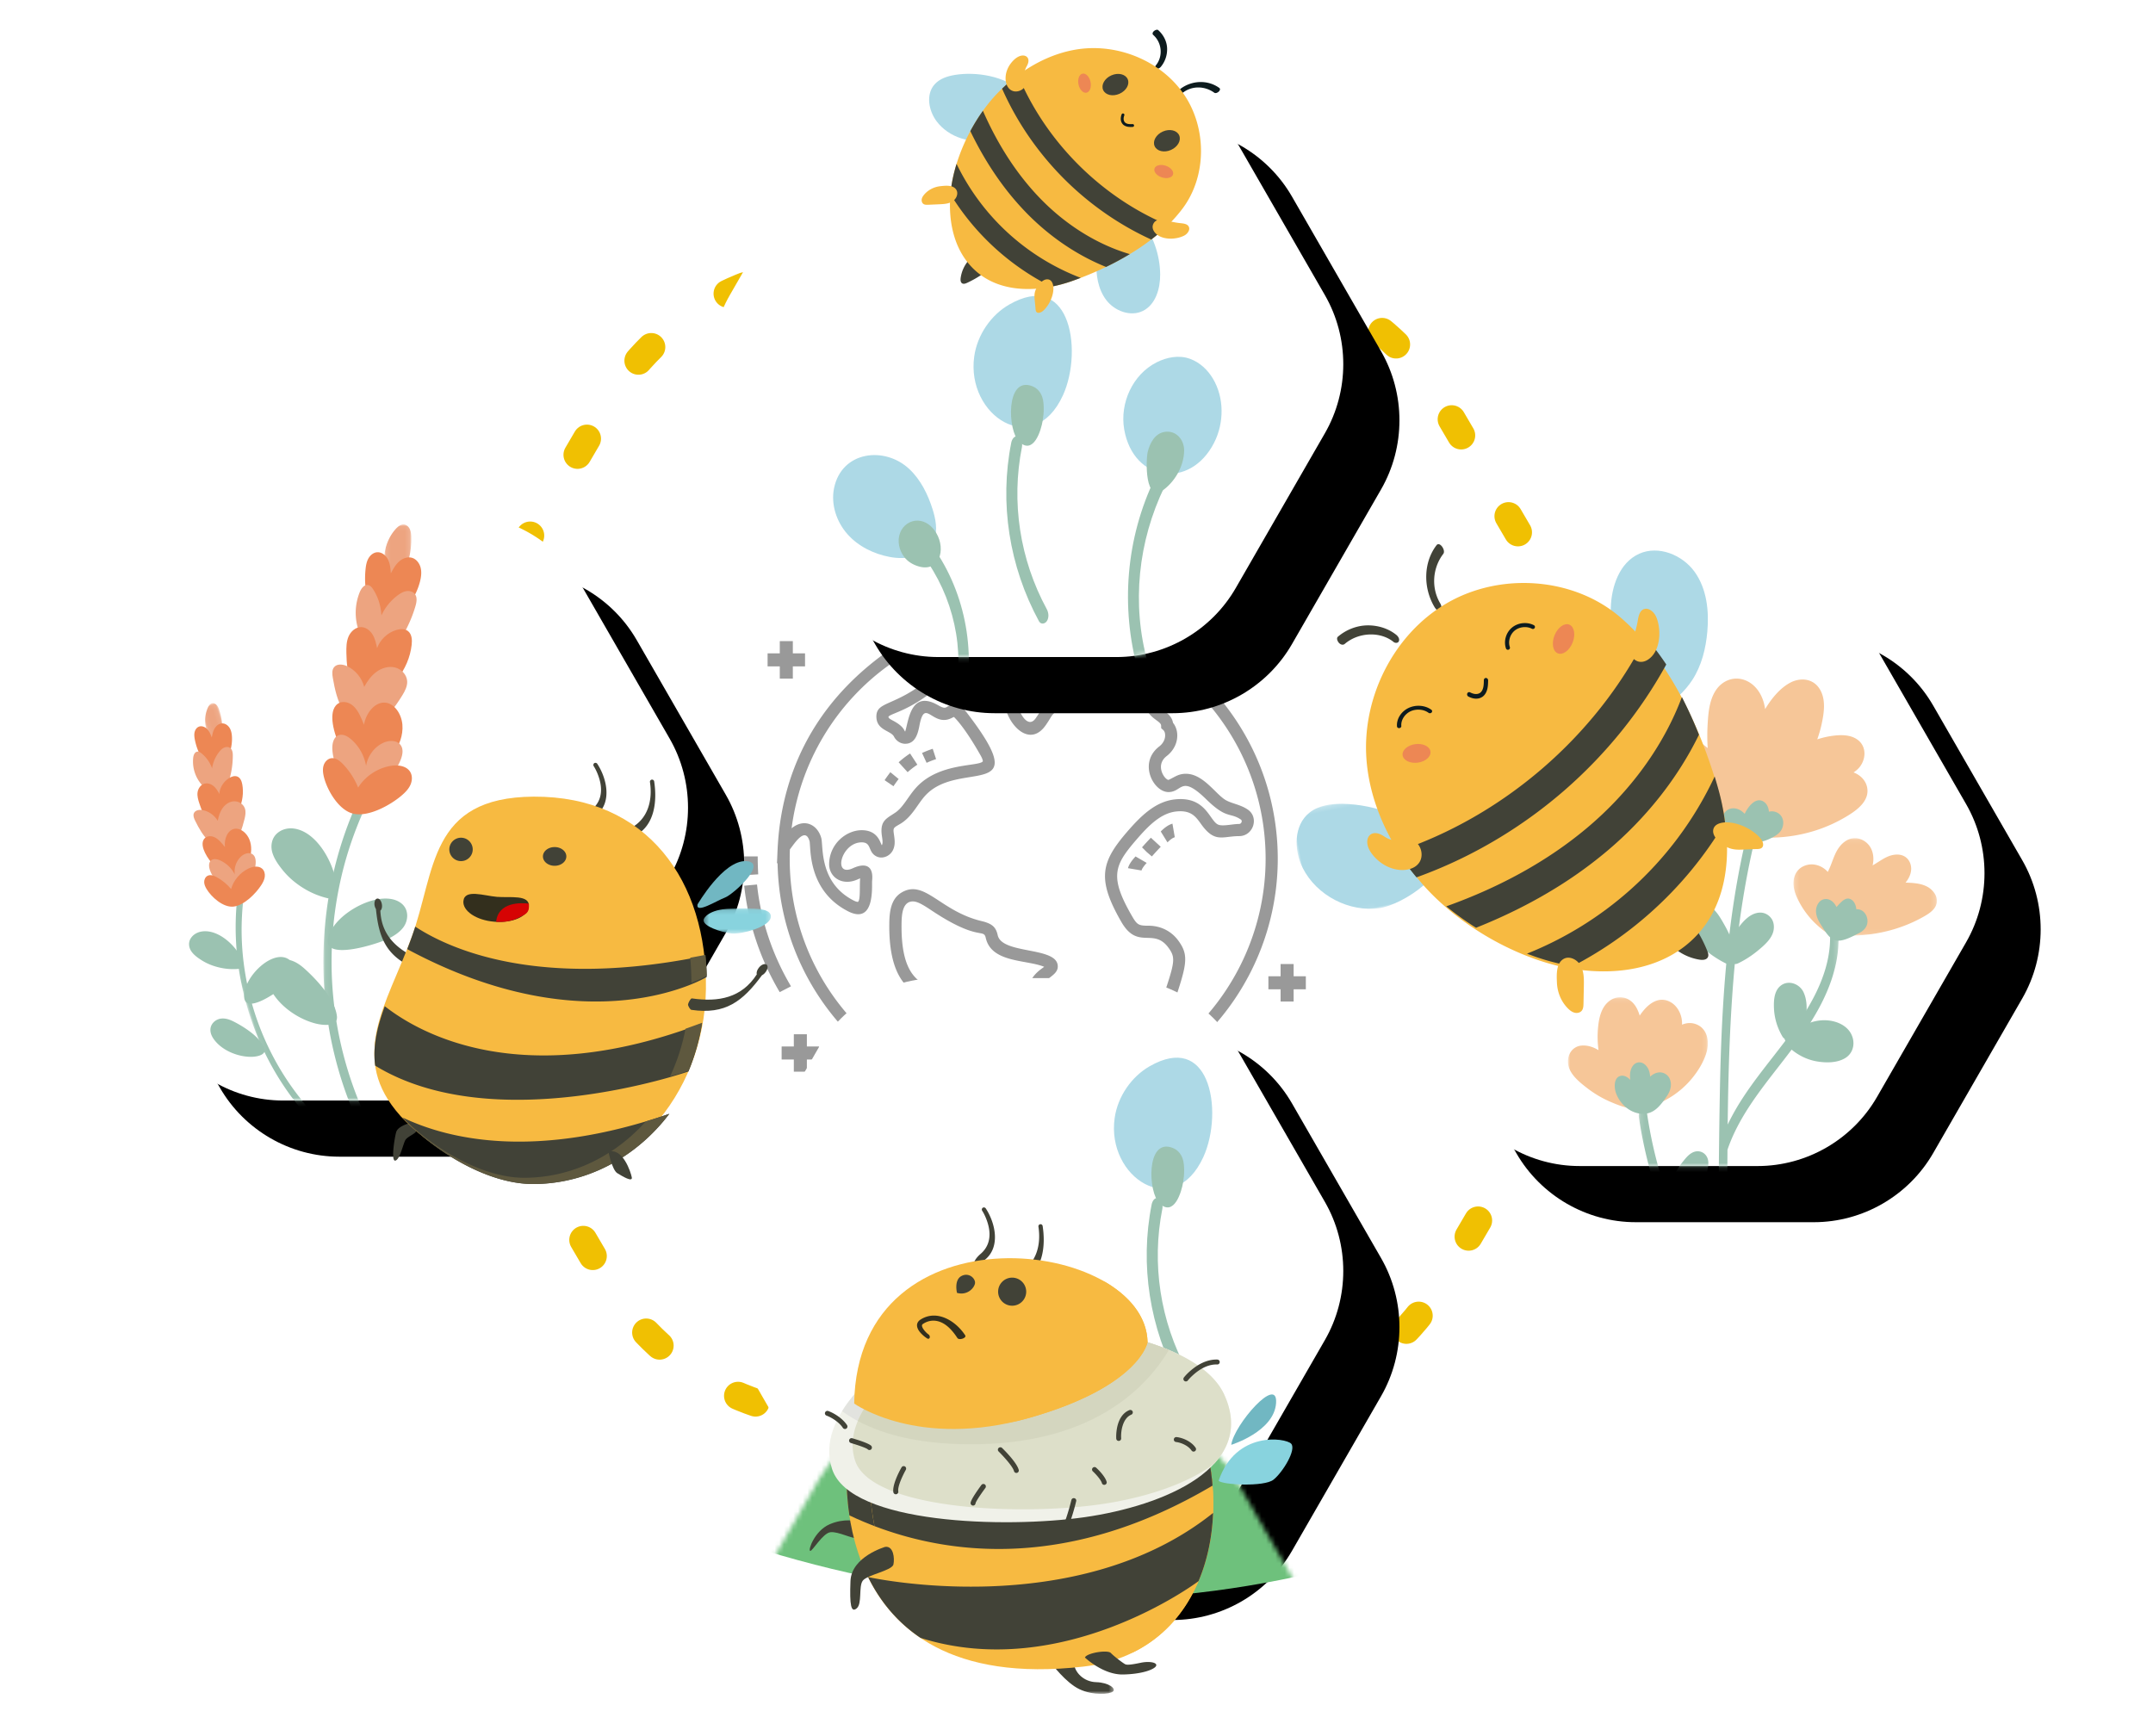<svg xmlns="http://www.w3.org/2000/svg" xmlns:xlink="http://www.w3.org/1999/xlink" width="460" height="371"><defs><path d="M86.526 125.156H48.474c-10.491 0-20.267-5.658-25.513-14.768L3.934 77.347c-5.245-9.11-5.245-20.428 0-29.537l19.027-33.042C28.206 5.66 37.981 0 48.474 0h38.052c10.492 0 20.268 5.66 25.513 14.768l19.027 33.042c5.245 9.11 5.245 20.426 0 29.537l-19.027 33.04c-5.246 9.111-15.022 14.77-25.513 14.77z" id="b"/><path id="e" d="M.185.088h30.65v20.824H.186z"/><path id="g" d="M0 .093h29.887v23.86H0z"/><path id="i" d="M.13.094h42.703V147H.129z"/><path id="k" d="M0 .186h29.919v23.78H0z"/><path d="M86.526 125.156H48.474c-10.491 0-20.267-5.658-25.513-14.768L3.934 77.347c-5.245-9.11-5.245-20.428 0-29.537l19.027-33.042C28.206 5.66 37.981 0 48.474 0h38.052c10.492 0 20.268 5.66 25.513 14.768l19.027 33.042c5.245 9.11 5.245 20.426 0 29.537l-19.027 33.04c-5.246 9.111-15.022 14.77-25.513 14.77z" id="m"/><path id="p" d="M.108.069h5.768V12.88H.108z"/><path id="r" d="M.093.043h8.789V69H.093z"/><path id="t" d="M.072.048h3.845v8.869H.072z"/><path id="v" d="M.062.03h5.86V48.3H.061z"/><path id="x" d="M.317.097h14.377V5.48H.317z"/><path d="M86.526 125.156H48.474c-10.491 0-20.267-5.658-25.513-14.768L3.934 77.347c-5.245-9.11-5.245-20.428 0-29.537l19.027-33.042C28.206 5.66 37.981 0 48.474 0h38.052c10.492 0 20.268 5.66 25.513 14.768l19.027 33.042c5.245 9.11 5.245 20.426 0 29.537l-19.027 33.04c-5.246 9.111-15.022 14.77-25.513 14.77z" id="z"/><path d="M86.526 125.156H48.474c-10.491 0-20.267-5.658-25.513-14.768L3.934 77.347c-5.245-9.11-5.245-20.428 0-29.537l19.027-33.042C28.206 5.66 37.981 0 48.474 0h38.052c10.492 0 20.268 5.66 25.513 14.768l19.027 33.042c5.245 9.11 5.245 20.426 0 29.537l-19.027 33.04c-5.246 9.111-15.022 14.77-25.513 14.77z" id="C"/><path id="F" d="M.106.058H13.61V8.16H.106z"/><filter id="a"><feColorMatrix in="SourceGraphic" values="0 0 0 0 0.255 0 0 0 0 0.26 0 0 0 0 0.215 0 0 0 1 0"/></filter><filter x="-22.2%" y="-24%" width="162.2%" height="167.1%" filterUnits="objectBoundingBox" id="c"><feOffset dx="12" dy="12" in="SourceAlpha" result="shadowOffsetOuter1"/><feGaussianBlur stdDeviation="12" in="shadowOffsetOuter1" result="shadowBlurOuter1"/><feColorMatrix values="0 0 0 0 0 0 0 0 0 0 0 0 0 0 0 0 0 0 0.2 0" in="shadowBlurOuter1"/></filter><filter x="-22.2%" y="-24%" width="162.2%" height="167.1%" filterUnits="objectBoundingBox" id="n"><feOffset dx="12" dy="12" in="SourceAlpha" result="shadowOffsetOuter1"/><feGaussianBlur stdDeviation="12" in="shadowOffsetOuter1" result="shadowBlurOuter1"/><feColorMatrix values="0 0 0 0 0 0 0 0 0 0 0 0 0 0 0 0 0 0 0.2 0" in="shadowBlurOuter1"/></filter><filter x="-22.2%" y="-24%" width="162.2%" height="167.1%" filterUnits="objectBoundingBox" id="A"><feOffset dx="12" dy="12" in="SourceAlpha" result="shadowOffsetOuter1"/><feGaussianBlur stdDeviation="12" in="shadowOffsetOuter1" result="shadowBlurOuter1"/><feColorMatrix values="0 0 0 0 0 0 0 0 0 0 0 0 0 0 0 0 0 0 0.2 0" in="shadowBlurOuter1"/></filter><filter x="-22.2%" y="-24%" width="162.2%" height="167.1%" filterUnits="objectBoundingBox" id="D"><feOffset dx="12" dy="12" in="SourceAlpha" result="shadowOffsetOuter1"/><feGaussianBlur stdDeviation="12" in="shadowOffsetOuter1" result="shadowBlurOuter1"/><feColorMatrix values="0 0 0 0 0 0 0 0 0 0 0 0 0 0 0 0 0 0 0.2 0" in="shadowBlurOuter1"/></filter></defs><g filter="url(#a)" opacity=".4" transform="translate(12)" fill="none" fill-rule="evenodd"><g fill="#000"><path d="M208 240.39V243c8.745 0 17.157-1.896 25-5.636L231.916 235c-7.501 3.576-15.547 5.39-23.916 5.39M238.41 231a66.391 66.391 0 01-3.41 1.829l1.437 2.171a69.709 69.709 0 003.563-1.912zM238 131.808a53.285 53.285 0 00-2.901-1.808L234 132.27a51.51 51.51 0 012.775 1.73zM207 125.797c8.01 0 15.735 1.75 22.962 5.203l1.038-2.559A55.231 55.231 0 00207 123zM150 186.83a66.229 66.229 0 01-.111-3.83H147c0 1.325.04 2.67.117 4zM147 189.257c.858 8.026 3.412 15.679 7.59 22.743l2.41-1.246c-3.996-6.757-6.438-14.076-7.258-21.754zM207.666 213.032c.336 2.664 1.475 3.532-1.229 3.657-5.089.236-3.836 3.757-4.217 4.946-.576 1.8-3.854 1.788-3.142 6.469.057.372.152.994.103 1.131-1.84.373-1.126.568-4.1-4.255-6.185-10.029-2.408-10.961-8.27-13.914-2.843-1.433-6.382-3.217-6.186-13.901.037-2.041.305-4.548 2.424-4.548 1.082 0 2.444.903 4.168 2.047 9.82 6.512 10.93 3.672 11.393 5.737 1.213 5.374 8.704 4.625 12.483 6.184-.536.464-3.954 2.295-3.427 6.447m-6.5-13.197c-.348-1.544-.972-2.433-3.411-3.011-8.917-2.111-12.213-9.076-17.163-6.092-2.198 1.325-2.54 3.97-2.584 6.385-.226 12.31 4.495 14.69 7.618 16.265 4.596 2.314.757 2.47 7.223 12.953 2.203 3.574 2.757 5.665 5.503 5.665 4.832 0 3.077-4.66 3.22-5.588.071-.466.587-.92 1.182-1.444 4.28-3.77.285-5.521 3.805-5.684 3.803-.178 4.771-2.079 3.885-5.724-1.168-4.772 4.096-4.49 3.51-7.49-.733-3.758-11.885-2.2-12.789-6.235"/><path d="M156.767 181.49c.876-1.086 3.266-5 4.2-1.742.316 1.333-.507 10.525 8.256 14.99 5.806 2.929 5.008-5.532 5.111-6.553.321-3.11-1.308-3.922-4.052-2.693-4.429 2.102-2.603-5.502 1.833-5.502 2.179 0 1.253 2.074 3.165 3.011 1.23.605 2.835-.017 3.49-1.325.562-1.123.39-2.227.225-3.392-.213-1.437-.142-1.367 1.447-2.298 2.524-1.553 3.644-4.304 5.371-6.115 7.301-7.671 23.433 1.53 8.732-17.62-.555-.708-1.438-1.649-2.7-1.649-2.027 0-1.206 1.351-3.423.08-5.923-3.395-6.284 3.484-7.028 5.634-.255-.199-.19-1.046-2.56-2.309-.895-.476-.987-.59-1.014-.865.597-.786 4.993-1.317 11.485-7.117 1.237-1.122 1.688-2.231 1.343-3.296-.657-2.017-3.777-2.581-8.807-3.14 17.568-10.355 40.233-9.3 56.91 3.717-3.196.012-5.85 2.545-6.044 5.778l-.023.391c-.234 3.889 3.365 4.386 3.397 5.569l.015.55c.234.305.893.455.842 1.661-.036.837-.492 1.653-1.251 2.24-4.48 3.454-1.362 9.514 1.764 9.743l.21.008c3.025 0 2.57-3.816 8.102 1.585 4.374 4.273 4.978 2.68 7.357 4.289.384.26.115.94-.372.942-1.46.004-3.542.577-4.523.12-1.817-.853-2.588-6.024-9.069-5.383-4.377.42-7.58 3.745-10.489 7.117-5.432 6.345-6.34 10.007-1.013 19.195 3.49 5.92 6.843 1.007 10.034 5.448 1.897 2.636 1.178 3.333-3.725 17.989a5.472 5.472 0 001.344 5.615c-8.26 5.397-17.811 8.24-27.746 8.24-28.606 0-51.944-23.817-50.794-52.912m22.242-24.088c.47.927 1.41 1.525 2.394 1.525 2.055 0 2.677-1.95 3.032-3.84 1.072-5.7 2.51-.559 5.966-1.324.692-.157 1.227-.52 1.42-.568.097.13 2.084 1.862 5.658 8.162.569.99.508 1.322.512 1.322-.838 1.148-9.126.222-14.054 5.398-1.877 1.967-2.924 4.509-4.85 5.693-1.758 1.168-3.135 1.676-2.66 4.877.084.593.274 1.62-.036 1.949-.35-.621-.892-3.204-4.275-3.204-3.286 0-6.868 2.877-6.966 7.16-.068 2.885 2.824 4.907 6.216 3.298a4.72 4.72 0 01.411-.16c-.154 1.628.102 4.58-.46 5.008-.002-.002-.189.093-.921-.277-7.46-3.8-6.453-11.641-6.93-13.37-.85-2.963-3.708-4.226-6.333-2.065a50.969 50.969 0 0121.244-35.179c2.689.34 8.603.79 9.73 1.688-.073.116-.224.315-.536.598-7.99 7.137-12.423 5.476-12.324 9.118.076 2.865 3.096 2.883 3.762 4.19m58.488 67.228a2.873 2.873 0 01-1.074-3.258c4.866-14.549 6.12-16.51 3.37-20.33-1.48-2.06-3.782-3.24-6.43-3.24h-.002c-.731 0-1.56 0-2.11-.315-.541-.302-.96-1.01-1.359-1.687-4.886-8.428-3.82-10.86.742-16.19 2.667-3.093 5.346-5.897 8.771-6.226 3.033-.288 4.053 1.066 5.194 2.672 2.962 4.166 4.55 2.612 8.158 2.602 3.012-.01 4.334-3.985 1.815-5.69-1.543-1.043-3.268-1.231-4.606-1.96-2.17-1.19-4.837-5.67-8.597-5.67-1.66 0-2.416.746-3.723 1.311-.874-.111-2.907-3.145-.376-5.098 2.593-2 2.835-5.284 1.35-7.11-.481-2.627-3.48-2.567-3.347-4.81l.024-.39c.135-2.25 2.406-3.943 4.619-3.136a33.558 33.558 0 013.917 1.723c9.063 9.245 14.573 21.872 14.573 35.678 0 16.193-7.771 31.525-20.91 41.124M261 183.506c0-29.45-23.784-53.506-53.439-53.506-17.366 0-27.78 8.142-29.91 9.159h-.012c-13.07 9.268-20.193 21.223-22.63 34.58-.932 5.11-.872 8.763-1.009 10.791l.134-.145c.473 29.092 24.25 52.615 53.427 52.615 10.868 0 21.297-3.245 30.219-9.378l.015.006.576-.407C252.553 217.191 261 200.843 261 183.506"/><path d="M232 181.056l1.013 1.017 1.093.927.106-.12a56.612 56.612 0 011.788-1.94l-2.105-1.94a61.319 61.319 0 00-1.895 2.056M236 177.668l1.438 2.332c.599-.606 1.125-.976 1.562-1.1l-.5-2.9c-.793.225-1.61.77-2.5 1.668M229 185.51l2.893.49c.105-.391.478-.935 1.107-1.615L230.613 183c-.901.976-1.414 1.773-1.613 2.51M215.822 147.966c-5.76 2.93-4.26 2.284-6.546 5.52-2.045 2.897-4.47-3.11-3.964-4.432.336-.881 4.779-4.834-1.69-7.868-3.358-1.574-4.765-2.967-4.963-3.746-.096-.377.138-.827.82-.827 1.737 0 3.598 2.34 8.766 2.34 12.524-.36 7.911-1.692 9.777 4.298.54 1.734.968 3.104-2.2 4.715m-.272-11.983c-9.468.658-9.71.412-11.99-.64-2.485-1.149-5.17-2.319-6.85-.038-2.474 3.357 2.018 6.465 5.807 8.242 3.706 1.737 1.243 2.272.363 4.574-1.569 4.101 4.332 12.802 8.521 6.871 1.974-2.793.72-2.325 5.601-4.701 5.128-2.61 4.073-5.997 3.506-7.816-.96-3.086.332-6.859-4.958-6.492M180 166.454L178.227 165a34.26 34.26 0 00-1.227 1.705l1.888 1.295c.335-.487.698-1.015 1.112-1.546M188 162.204l-.72-2.204c-.8.263-1.567.564-2.28.896l.975 2.104c.63-.293 1.312-.561 2.025-.796M184 163.398L182.443 161c-.87.567-1.693 1.2-2.443 1.884l1.922 2.116a16.302 16.302 0 012.078-1.602M160 139.606h-2.606V137h-2.788v2.606H152v2.787h2.606V145h2.788v-2.607H160zM259 211.393h2.606V214h2.787v-2.607H267v-2.787h-2.607V206h-2.787v2.606H259zM184.607 120v2.606H182v2.788h2.607V128h2.787v-2.606H190v-2.788h-2.606V120zM257.394 131v-2.606H260v-2.788h-2.606V123h-2.788v2.606H252v2.788h2.606V131zM160.394 229v-2.607H163v-2.787h-2.606V221h-2.787v2.606H155v2.787h2.607V229z"/></g></g><path d="M257.052 303h-76.104c-20.983 0-40.534-11.121-51.026-29.028L91.87 209.028c-10.492-17.907-10.492-40.151 0-58.056l38.053-64.944C140.412 68.123 159.963 57 180.948 57h76.104c20.985 0 40.536 11.123 51.026 29.028l38.053 64.944c10.492 17.905 10.492 40.15 0 58.056l-38.053 64.944C297.586 291.879 278.035 303 257.052 303z" stroke="#f0c002" stroke-width="6" stroke-linecap="round" stroke-linejoin="round" stroke-dasharray="4, 20" fill="none"/><g fill="none" fill-rule="evenodd"><g transform="translate(289 124)"><mask id="d" fill="#fff"><use xlink:href="#b" width="100%" height="100%"/></mask><use fill="#000" filter="url(#c)" xlink:href="#b" width="100%" height="100%"/><use fill="#fff" xlink:href="#b" width="100%" height="100%"/><g mask="url(#d)"><path d="M107.023 41.051c.444-.296.86-.63 1.21-1.043 1.44-1.7 1.618-4.376-.23-5.853-1.654-1.322-4.115-1.16-6.069-.835a17.53 17.53 0 00-2.666.664c.36-1.022.67-2.063.903-3.121.54-2.456 1.01-5.358-.374-7.617-1.416-2.313-4.175-2.538-6.386-1.33-1.982 1.083-3.588 2.98-4.818 4.857-.16.246-.314.496-.464.746a12.225 12.225 0 00-.183-.974c-.535-2.309-1.962-4.456-4.256-5.257-2.333-.815-4.725.156-6.081 2.196-1.416 2.13-1.625 4.875-1.767 7.368a41.01 41.01 0 00.018 4.997 21.282 21.282 0 00-2.789-1.987c-1.271-.757-2.751-1.22-4.21-.779-1.343.406-2.266 1.605-2.656 2.92-.804 2.707.92 5.497 2.378 7.65a26.745 26.745 0 005.047 5.552c2.312 1.917 4.96 3.353 7.674 4.599 2.68 1.231 5.547 1.239 8.446 1.176a32.696 32.696 0 008.686-1.38 31.513 31.513 0 007.543-3.423c2.133-1.326 4.695-3.387 3.859-6.268-.396-1.363-1.523-2.374-2.815-2.858" fill="#f6c698"/><g transform="translate(94 55)"><mask id="f" fill="#fff"><use xlink:href="#e" width="100%" height="100%"/></mask><path d="M28.25 10.226c-1.28-.516-2.722-.581-4.118-.634.667-.813 1.157-1.797 1.2-2.834.043-1.037-.415-2.122-1.31-2.697-1.06-.68-2.492-.532-3.658-.04-1.166.493-2.167 1.284-3.273 1.89.321-1.34.196-2.815-.55-3.987-.748-1.171-2.17-1.97-3.585-1.817-1.609.174-2.859 1.47-3.594 2.863-.735 1.394-1.107 2.945-1.848 4.335-.776-.875-1.891-1.483-3.08-1.587-1.188-.104-2.432.321-3.227 1.18C.435 7.734.13 8.903.193 10.02c.062 1.117.46 2.193.953 3.206a18.168 18.168 0 004.561 5.857c.927.79 1.75 1.516 2.991 1.637 1.38.135 2.76.21 4.146.19 5.399-.084 10.762-1.489 15.396-4.181 1.086-.63 2.21-1.432 2.518-2.62.38-1.46-.688-2.982-2.069-3.682a5.617 5.617 0 00-.44-.2" fill="#f6c698" mask="url(#f)"/></g><g transform="translate(46 89)"><mask id="h" fill="#fff"><use xlink:href="#g" width="100%" height="100%"/></mask><path d="M27.579 5.937c-1.133-.496-2.21-.4-3.205.013a5.895 5.895 0 00-.103-1.385C23.957 2.998 22.97 1.527 21.487.91c-2.496-1.036-4.684.902-6.155 3.102-.03-.096-.06-.193-.093-.288-.278-.83-.664-1.663-1.247-2.317-1.434-1.61-3.733-1.764-5.37-.34-1.594 1.386-2.023 3.62-2.202 5.648a20.764 20.764 0 00.116 4.675c-.258-.141-.508-.285-.745-.396-.874-.411-1.814-.643-2.78-.585-2.365.142-3.512 2.534-2.803 4.685.606 1.838 2.473 3.309 3.934 4.436a22.914 22.914 0 005 2.933c1.953.83 4 1.659 6.157 1.458 2.232-.207 4.844-1.365 6.732-2.555a18.778 18.778 0 004.506-3.98c1.298-1.585 2.462-3.482 3.058-5.467.658-2.194.294-4.97-2.016-5.983" fill="#f6c698" mask="url(#h)"/></g><g transform="translate(61 53)"><mask id="j" fill="#fff"><use xlink:href="#i" width="100%" height="100%"/></mask><path d="M42.813 22.523c-.02-.525-.231-1.385-.91-1.399-.649-.012-.93.907-.91 1.399.27 6.713-2.727 12.946-6.379 18.444-3.719 5.6-8.275 10.607-11.985 16.213-1.299 1.962-2.49 4-3.499 6.122.115-10.304.402-20.604 1.22-30.87.82-10.281 2.263-20.53 4.697-30.567.132-.545-.038-1.485-.636-1.72-.649-.255-1.003.496-1.12.977-4.377 18.06-5.485 36.689-5.831 55.195-.273 14.56-.314 29.128-.375 43.693-6.046-8.97-10.572-18.934-13.238-29.376a95.575 95.575 0 01-1.938-9.66c-.077-.518-.501-1.196-1.12-.976-.632.225-.713 1.19-.635 1.72 1.74 11.76 5.667 23.18 11.512 33.58a96.832 96.832 0 005.402 8.528 4420.4 4420.4 0 01-.05 9.518l-.214 32.258c-.003.525.249 1.385.91 1.398.667.013.907-.907.91-1.398l.378-57.316c.043-6.531.04-13.07.082-19.61C21.282 62.2 25.497 56.701 29.67 51.34c4.245-5.453 8.537-10.981 11.076-17.447 1.42-3.618 2.223-7.484 2.067-11.371" fill="#9bc2b1" mask="url(#j)"/></g><path d="M67.76 106.557a2.306 2.306 0 00-2.491-1.384c-.678.107-1.222.447-1.698.878-.05-.45-.115-.895-.273-1.327-.347-.953-1.252-1.937-2.394-1.683-1.016.225-1.5 1.32-1.612 2.236a5.53 5.53 0 00.028 1.464c-.087-.087-.173-.177-.265-.256-.434-.374-1.02-.705-1.62-.627-1.663.216-1.59 2.436-1.211 3.58.703 2.129 2.593 4.092 4.98 4.488 2.99.497 4.492-1.605 5.958-3.739.724-1.055 1.124-2.408.598-3.63M90.73 49.649c-.607-.314-1.214-.343-1.795-.208-.05-.899-.463-1.85-1.343-2.271-1.086-.52-2.083.253-2.732 1.004a7.24 7.24 0 00-1.096 1.72c-.525-.539-1.138-.985-1.94-1.133-1.193-.22-2.25.39-2.63 1.451-.804 2.243 1.028 4.04 3.07 4.958 2.509 1.127 4.833 1.128 7.232-.13.707-.371 1.407-.763 1.89-1.385.94-1.213.86-3.224-.656-4.006M109.953 72.314c-.152-.874-.753-1.711-1.625-1.952a2.328 2.328 0 00-.72-.075c-.055-.867-.477-1.858-1.314-2.194-.832-.335-1.551.305-2.108.85a13.21 13.21 0 00-.805.874c-.277-.569-.652-1.076-1.213-1.416-.93-.562-2.057-.322-2.659.591-1.03 1.562-.327 3.293.601 4.702.695 1.053 1.52 2.64 2.79 3.152 1.505.608 3.833-.738 5.168-1.394 1.282-.63 2.148-1.624 1.885-3.138M89.496 72.3c-.589-.85-1.557-1.368-2.6-1.293-1.877.136-3.294 1.657-4.38 3.077a14.027 14.027 0 00-2.474 5.08c-.11.434.002.915.27 1.265-.041.316.007.641.169.895.436.684 1.199.843 1.903.504 1.555-.748 2.99-1.7 4.317-2.807 1.257-1.047 2.798-2.381 3.194-4.05.208-.875.123-1.916-.4-2.67" fill="#9bc2b1"/><path d="M81.945 79.51a28.489 28.489 0 00-2.48-5.833c-.984-1.737-2.228-4.023-4.303-4.561-1.13-.293-2.346-.033-3.173.818-.7.72-1.045 1.797-.982 2.792.135 2.097 1.777 3.828 3.2 5.218a21.686 21.686 0 005.449 3.878c.7.349 1.565.19 1.978-.521.124-.213.18-.465.182-.72.177-.322.24-.705.13-1.072M96.331 88.006c-.845-1.793-3.281-2.74-4.971-1.314-1.335 1.126-1.413 3.222-1.342 4.78.096 2.111.717 4.163 1.809 6.007.122.206.274.357.442.465.094.358.331.685.672.873.7.385 1.567.135 1.988-.49a11.92 11.92 0 001.907-4.865c.264-1.779.283-3.784-.505-5.456" fill="#9bc2b1"/><path d="M105.911 96.048c-1.368-1.57-3.733-2.173-5.74-2.027-2.304.168-4.53 1.174-6.074 2.926-.2.227-.324.5-.372.782a1.339 1.339 0 00-.321.233c-.51.513-.566 1.481 0 1.988 1.582 1.417 3.518 2.429 5.608 2.816 1.974.366 4.418.41 6.202-.661 2.191-1.316 2.296-4.22.697-6.057M75.822 123.487c-.43-1.137-1.614-1.749-2.797-1.38-.99.309-1.713 1.17-2.339 1.948a17.41 17.41 0 00-1.667 2.434c-1.083 1.942-1.726 4.04-2.011 6.236-.056.429.198.82.55 1.07.019.181.073.361.173.531.359.61 1.243.886 1.862.487 3.059-1.974 5.345-5.1 6.172-8.648.202-.868.381-1.817.057-2.678" fill="#9bc2b1"/><path d="M68.95 133.566c-.126-.445-.562-.843-1.05-.958a1.02 1.02 0 00-.14-.15 15.92 15.92 0 00-4.534-2.616c-1.543-.58-3.624-1.2-5.237-.592-.926.35-1.72 1.063-1.93 2.034-.217 1 .184 2.03.932 2.733 1.284 1.208 3.347 1.679 5.067 1.89 1.992.244 4.06.008 5.93-.702.692-.263 1.173-.893.962-1.64M89.946 158.142c-.228-1.143-1.214-1.959-2.32-2.111-1.93-.265-3.775 1.223-5.102 2.5-1.495 1.44-2.601 3.225-3.33 5.18-.125.334-.06.713.117 1.032-.268.357-.387.852-.26 1.255.246.777.92 1.106 1.674.974 3.41-.598 6.497-2.768 8.36-5.736.576-.915 1.084-1.978.861-3.094" fill="#9bc2b1"/><path d="M80.945 164.939c-1.136-3.851-3.702-7.298-7.124-9.284-1.112-.645-2.443-.96-3.607-.252-1.144.696-1.447 2.166-1.045 3.4.314.964.878 1.829 1.472 2.631.601.811 1.256 1.57 2.002 2.243 1.667 1.505 3.614 2.63 5.744 3.273.381.115.804.024 1.139-.2.148.01.299-.001.448-.05.701-.234 1.197-.994.97-1.76" fill="#9bc2b1"/></g></g><path d="M344.151 129.918c.128-4.588 1.847-9.715 6.104-11.608 4.116-1.83 9.215.266 11.81 3.878 2.594 3.613 3.106 8.321 2.718 12.744-.32 3.636-1.22 7.298-3.223 10.379-1.44 2.217-4.235 5.22-7.07 5.584-2.345.3-3.557-1.592-4.785-3.287-3.705-5.114-5.73-11.377-5.554-17.69" fill="#add9e6"/><g transform="rotate(-11 1038.103 -1343.992)"><mask id="l" fill="#fff"><use xlink:href="#k" width="100%" height="100%"/></mask><path d="M11.45.567c-2.453-.51-5.132-.657-7.348.51C.298 3.08-.708 8.268.46 12.396 2.255 18.75 8.395 23.629 15.01 23.959c4.663.232 17.494-4.622 14.445-10.891C26.336 6.65 18.169 1.963 11.45.568" fill="#add9e6" mask="url(#l)"/></g><path d="M363.051 205.048c.622.105 1.395.104 1.763-.383.318-.42.157-.978-.029-1.445a28.303 28.303 0 00-2.154-4.309c-.3-.493-.655-1.008-1.23-1.215-.665-.239-1.435 0-2.087.308-.907.428-2.553 1.29-2.979 2.188-.41.863.377 1.447 1.056 2.085 1.51 1.42 3.505 2.41 5.66 2.771M306.924 116.497c-2.836 3.695-2.882 9.136-.417 13.243.23.381.736.966 1.197.683.44-.27.262-1.07.039-1.442-2.03-3.379-1.662-7.656.627-10.637.578-.754-.773-2.725-1.446-1.847M298.33 135.66c-1.619-1.314-3.789-2.037-6.06-2.033-2.376.003-4.686.944-6.415 2.42-.405.346-.035 1.064.236 1.344.311.323.819.544 1.235.188 2.927-2.498 7.58-2.71 10.416-.408.336.273.949.288 1.133-.164.204-.5-.159-1.034-.545-1.348" fill="#414237"/><path d="M355.621 142.822a75.64 75.64 0 014.255 7.299l.003.004a93.38 93.38 0 013.626 7.997l.003.004a109.583 109.583 0 013.84 11.475 48.033 48.033 0 011.336 6.753l.003.004c.988 8.163-.217 17.02-5.986 23.307-6.704 7.309-16.999 8.874-26.44 7.384 0 0-.005.003-.011.002a44.211 44.211 0 01-5.737-1.3c-1.35-.4-2.683-.862-4.004-1.371a60.443 60.443 0 01-10.354-5.209 60.886 60.886 0 01-6.326-4.553c-2.269-1.875-4.313-3.85-6.054-5.868a45.838 45.838 0 01-.724-.86 53.451 53.451 0 01-4.021-5.487c-3.936-6.148-6.59-13.105-7.092-20.352-.908-13.1 5.861-26.61 17.25-33.197 11.386-6.59 26.903-5.557 36.903 2.964a46.917 46.917 0 015.205 5.236 59.435 59.435 0 014.325 5.768" fill="#f7ba41"/><path d="M356.006 141.988c-5.5 10.015-12.917 19.2-21.765 26.9a100.635 100.635 0 01-9.984 7.637c-6.773 4.543-14.058 8.234-21.611 10.944a53.69 53.69 0 01-4.07-5.523c22.632-7.565 42.346-24.581 53.052-45.766a59.71 59.71 0 014.378 5.808M359.347 148.942a93.786 93.786 0 013.646 8.037l.003.003c-4.517 9.26-11.308 17.881-19.808 25.004a91.22 91.22 0 01-9.798 7.142c-5.487 3.472-11.506 6.52-18.024 9.112a61.13 61.13 0 01-6.363-4.575c11.668-4.17 21.727-9.767 29.973-16.673 9.386-7.866 16.478-17.668 20.371-28.05M366.347 165.918c.307 1.01.598 2.014.869 3.005a48.036 48.036 0 011.338 6.765l.003.004a81.397 81.397 0 01-15.99 19.374 81.175 81.175 0 01-16.538 11.381s-.004.003-.01.002a44.369 44.369 0 01-5.754-1.302c-1.353-.4-2.69-.862-4.016-1.372a75.129 75.129 0 0021.976-13.564 74.927 74.927 0 0018.122-24.293" fill="#414237"/><path d="M351.535 130.09c-1.364.184-1.498 1.93-1.7 2.979-.322 1.657-.874 3.257-1.321 4.882-.345 1.253-.182 2.58 1.128 3.247.75.382 1.592.261 2.302-.154 2.86-1.675 3.1-6.458 1.913-9.226-.422-.985-1.416-1.851-2.322-1.729M302.189 179.671c-.013-.008-.028-.014-.04-.022a2.376 2.376 0 00-.658-.427c-.691-.292-1.396-.135-2.085.066-.638.187-1.256.286-1.919.188-.664-.099-1.184-.392-1.741-.747-.674-.43-1.43-.816-2.258-.685-.767.122-1.254.768-1.346 1.507-.21 1.672 1.164 3.329 2.35 4.35 1.153.992 2.565 1.687 4.076 1.92 1.63.252 3.65-.039 4.651-1.5 1.012-1.479.447-3.707-1.03-4.65M335.135 204.636a2 2 0 00-1.01.235c-1.693.91-1.548 3.469-1.476 5.132.088 2.022.897 4.007 2.314 5.442.406.412.874.787 1.424.937.55.15 1.198.031 1.56-.414.338-.415.364-1.003.376-1.546l.075-3.69c.03-1.479.042-3.035-.65-4.34-.518-.978-1.579-1.729-2.613-1.756M374.753 177.852a11.163 11.163 0 00-2.539-1.423c-1.611-.657-3.586-.967-4.95-.45-.715.271-1.193.761-1.243 1.517-.095 1.446 1.791 3.065 3.308 3.675.884.355 1.765.405 2.608.38.955-.028 1.903-.075 2.854-.114.437-.018.937.018 1.32-.112.432-.146.623-.502.59-.949-.072-.962-1.083-1.867-1.948-2.524" fill="#f7ba41"/><path d="M369.236 178.6h-.001s0 .002.001 0" fill="#000"/><path d="M305.626 160.578c.154 1.091-1.054 2.156-2.697 2.38-1.644.222-3.1-.482-3.255-1.573-.154-1.091 1.054-2.156 2.697-2.379 1.644-.223 3.101.481 3.255 1.572M332.83 139.603c1.062.436 2.477-.582 3.158-2.275.682-1.692.373-3.418-.69-3.854-1.064-.436-2.478.582-3.16 2.275-.681 1.692-.372 3.418.691 3.854" fill="#ed8754"/><path d="M316.77 148.86c-.414.3-.94.45-1.5.426-.485-.021-1.005-.173-1.545-.45a.53.53 0 01-.234-.663.43.43 0 01.601-.232c.425.219.824.338 1.184.354.4.017.769-.097 1.032-.315.354-.294.52-.766.598-1.11.109-.483.117-1.017.126-1.534.004-.274.211-.485.464-.47.252.014.452.247.448.521-.01.57-.02 1.161-.151 1.75-.11.493-.36 1.178-.917 1.64-.034.028-.07.056-.106.082M322.417 138.768a.438.438 0 01-.661-.216c-.528-1.55-.002-3.377 1.28-4.444 1.284-1.068 3.207-1.28 4.685-.52.213.11.294.37.18.58a.447.447 0 01-.595.18c-1.15-.59-2.704-.422-3.705.412-.997.83-1.422 2.308-1.011 3.514a.428.428 0 01-.173.494M305.773 152.326a.507.507 0 01-.558-.016c-1.023-.77-2.658-.896-3.888-.302-1.23.591-2.04 1.904-1.927 3.113.02.225-.168.431-.424.46-.254.03-.478-.128-.499-.353-.144-1.554.86-3.173 2.439-3.937 1.58-.764 3.602-.607 4.916.381.19.143.206.402.036.578a.48.48 0 01-.095.076" fill="#0d1b1e"/></g><g fill="none" fill-rule="evenodd"><g transform="translate(12 110)"><mask id="o" fill="#fff"><use xlink:href="#m" width="100%" height="100%"/></mask><use fill="#000" filter="url(#n)" xlink:href="#m" width="100%" height="100%"/><use fill="#fff" xlink:href="#m" width="100%" height="100%"/><g mask="url(#o)"><g transform="translate(70 2)"><mask id="q" fill="#fff"><use xlink:href="#p" width="100%" height="100%"/></mask><path d="M.114 7.119c.075-2.246.956-4.452 2.431-6.087C3.042.482 3.71-.04 4.423.088c.527.094.95.538 1.169 1.047.218.51.263 1.08.278 1.638a17.202 17.202 0 01-2.042 8.583c-.849 1.568-1.775 2.258-2.688.438A9.775 9.775 0 01.114 7.12" fill="#eda480" mask="url(#q)"/></g><path d="M66.102 11.628c.082-.788.218-1.588.598-2.28.38-.691 1.047-1.263 1.823-1.34.994-.097 1.921.64 2.375 1.543.454.903.534 1.945.607 2.955.487-.9.988-1.818 1.742-2.503.754-.684 1.823-1.101 2.793-.809.945.285 1.615 1.197 1.845 2.17.23.973.084 1.998-.168 2.965-.833 3.202-2.83 5.883-5.376 7.909-.958.762-2.543.993-3.71.507-1.293-.539-1.857-3.486-2.16-4.851a19.613 19.613 0 01-.369-6.266" fill="#ed8754"/><path d="M64.444 24.136a11.743 11.743 0 01.427-7.634c.32-.776.955-1.64 1.78-1.484.491.093.836.53 1.104.953a11.249 11.249 0 011.732 5.538 11.18 11.18 0 013.548-4.348c.529-.387 1.11-.734 1.755-.844.646-.111 1.37.053 1.797.55.618.717.43 1.805.16 2.713a28.045 28.045 0 01-2.795 6.378c-.975 1.635-3.155 4.624-5.464 3.943-2.044-.604-3.519-3.93-4.044-5.765" fill="#eda480"/><path d="M63.291 36.02c-1.076-1.943-1.24-4.25-1.284-6.471-.024-1.203-.013-2.447.465-3.55.478-1.104 1.542-2.04 2.741-1.998 1.008.036 1.893.75 2.411 1.618.519.868.734 1.878.942 2.867.675-1.842 2.255-3.326 4.133-3.88.823-.243 1.787-.29 2.465.237.836.649.91 1.879.792 2.932-.3 2.683-1.418 5.25-3.101 7.35-1.27 1.585-3.726 4.385-5.999 3.795-1.502-.39-2.822-1.561-3.565-2.9" fill="#ed8754"/><path d="M61.436 42.037c-1.328-2.154-1.9-4.692-2.329-7.195-.133-.776-.228-1.661.262-2.272.64-.796 1.89-.65 2.809-.216 1.77.839 3.139 2.502 3.635 4.418.672-1.232 1.508-2.405 2.636-3.226 1.127-.821 2.582-1.257 3.933-.93 1.35.327 2.522 1.518 2.612 2.923.069 1.073-.456 2.086-1.013 3-1.57 2.575-3.582 5.154-5.958 7.017-2.125 1.666-5.506-1.766-6.587-3.519" fill="#eda480"/><g transform="translate(57 61)"><mask id="s" fill="#fff"><use xlink:href="#r" width="100%" height="100%"/></mask><path d="M8.747 66.844c-3.563-7.946-5.76-16.415-6.569-25.056-.802-8.57-.164-17.275 1.805-25.66 1.122-4.772 2.725-9.437 4.73-13.922.25-.56.175-1.55-.317-1.976-.538-.465-.99.026-1.21.518C3.508 8.974 1.242 17.808.442 26.751c-.81 9.047-.22 18.214 1.883 27.065A81.397 81.397 0 007.22 68.302c.224.5.675.964 1.21.518.49-.407.56-1.436.318-1.976" fill="#9bc2b1" mask="url(#s)"/></g><path d="M59.999 80.19c-.117-4.758-3.834-12.175-8.93-13.104-1.4-.255-2.843.048-3.913 1.027-1.14 1.044-1.393 2.687-.95 4.126.403 1.307 1.212 2.446 2.048 3.506a16.474 16.474 0 002.45 2.51c2.154 1.776 4.66 3.072 7.382 3.695.036.008.073.009.11.014 1.41.222 1.83-.62 1.803-1.774M73.823 83.087c-1.435-1.19-3.46-1.238-5.213-.918-3.892.71-8.913 3.848-10.343 7.654-2.29 6.094 10.844 1.73 12.807.713 1.153-.598 2.277-1.315 3.061-2.334 1.132-1.47 1.276-3.797-.312-5.115M59.966 106.986c-.487-3.541-4.25-7.602-6.791-9.901-1.017-.92-2.17-1.745-3.567-2.01-1.336-.254-2.823.145-3.744 1.126-1.001 1.065-1.026 2.532-.61 3.839 1.316 4.129 5.867 7.533 10.088 8.641 1.477.387 4.906.867 4.644-1.533a5.802 5.802 0 00-.02-.162" fill="#9bc2b1"/><path d="M59.119 44.723c-.218-1.372-.203-2.965.622-3.952.965-1.154 2.66-.916 3.743.077 1.083.993 1.7 2.532 2.278 4.011.46-2.63 2.472-5.023 4.698-4.705 1.88.269 3.322 2.428 3.514 4.685.19 2.258-.674 4.502-1.941 6.188-1.095 1.455-2.675 2.996-4.19 3.773-1.316.673-2.785-.496-3.884-1.392-2.46-2.005-4.281-5.168-4.84-8.685" fill="#ed8754"/><path d="M59.011 50.178c-.074-1.19.212-2.63 1.298-3.062.897-.358 1.896.17 2.639.797 1.708 1.442 2.89 3.523 3.269 5.756.324-2.146 1.768-4.08 3.705-4.962 1.274-.58 3.043-.571 3.772.646.512.855.302 1.965-.053 2.9-1.06 2.798-3.357 5.03-6.07 6.123-1.213.488-2.594 1.007-3.729.216a11.85 11.85 0 01-3.138-3.283c-.973-1.528-1.58-3.307-1.693-5.131" fill="#eda480"/><path d="M57.194 55.978c-.185-.777-.29-1.6-.07-2.368.221-.767.834-1.466 1.628-1.59.955-.148 1.83.53 2.498 1.224a15.818 15.818 0 013.27 5.048c1.527-2.447 4.154-4.188 7.015-4.649 1.512-.244 3.331 0 4.114 1.307.49.82.432 1.88.041 2.751-.39.871-1.071 1.58-1.795 2.207-2.367 2.05-7.01 4.675-10.327 3.977-3.176-.669-5.696-5.068-6.374-7.907" fill="#ed8754"/></g><g mask="url(#o)"><g transform="rotate(-17 152.669 -81.705)"><mask id="u" fill="#fff"><use xlink:href="#t" width="100%" height="100%"/></mask><path d="M.076 4.928c.05-1.554.638-3.082 1.62-4.213.332-.382.777-.742 1.253-.654.351.065.633.372.779.725.146.353.176.748.185 1.134a12.281 12.281 0 01-1.36 5.942C1.985 8.948 1.367 9.425.76 8.165a6.985 6.985 0 01-.684-3.237" fill="#eda480" mask="url(#u)"/></g><path d="M29.632 48.061c-.101-.518-.17-1.055-.063-1.57.108-.515.42-1.01.901-1.21.615-.255 1.35.034 1.815.522.465.487.72 1.135.963 1.765.135-.669.275-1.352.622-1.935.348-.583.948-1.058 1.624-1.06.658-.003 1.262.448 1.599 1.023.336.575.442 1.258.47 1.923.094 2.204-.657 4.303-1.885 6.09-.463.673-1.428 1.13-2.266 1.047-.93-.092-1.864-1.86-2.323-2.672a13.076 13.076 0 01-1.457-3.923" fill="#ed8754"/><path d="M30.484 56.87a7.558 7.558 0 01-1.206-4.954c.06-.56.313-1.239.89-1.306.343-.04.656.168.916.383a7.305 7.305 0 012.226 3.18 7.519 7.519 0 011.502-3.49c.275-.353.592-.692.998-.893.405-.202.917-.244 1.296-.013.55.332.637 1.064.635 1.697a18.35 18.35 0 01-.607 4.632c-.327 1.24-1.188 3.587-2.85 3.62-1.47.029-3.095-1.793-3.8-2.857" fill="#eda480"/><path d="M32.724 65.514c-1.114-1.013-1.675-2.45-2.138-3.857-.251-.762-.486-1.557-.375-2.36.112-.804.656-1.623 1.483-1.846.696-.188 1.44.083 1.963.528.523.444.867 1.043 1.202 1.631.102-1.316.892-2.592 2.067-3.337.515-.327 1.164-.558 1.73-.364.697.24.987 1.008 1.112 1.704.318 1.773.055 3.644-.685 5.334-.559 1.275-1.691 3.573-3.358 3.672-1.102.065-2.233-.406-3-1.105" fill="#ed8754"/><path d="M32.746 69.854c-1.322-1.205-2.229-2.824-3.033-4.447-.25-.504-.498-1.089-.303-1.605.255-.672 1.108-.824 1.802-.712 1.339.217 2.586 1.079 3.313 2.287.184-.976.488-1.945 1.059-2.733.57-.788 1.435-1.378 2.391-1.426.956-.048 1.975.53 2.328 1.472.27.719.136 1.516-.04 2.253-.494 2.074-1.278 4.24-2.45 5.99-1.05 1.565-3.99-.1-5.067-1.08" fill="#eda480"/><g transform="rotate(-17 294.337 -72.095)"><mask id="w" fill="#fff"><use xlink:href="#v" width="100%" height="100%"/></mask><path d="M5.831 46.791c-2.375-5.562-3.84-11.49-4.379-17.54-.535-5.999-.11-12.092 1.204-17.96a56.261 56.261 0 013.153-9.747c.167-.392.117-1.085-.212-1.383-.359-.325-.66.018-.807.363C2.34 6.282.828 12.465.295 18.726c-.54 6.333-.147 12.75 1.255 18.945a58.964 58.964 0 003.263 10.14c.15.35.45.675.807.363.326-.285.373-1.005.211-1.383" fill="#9bc2b1" mask="url(#w)"/></g><path d="M39.884 95.512c-1.007-3.009-4.991-6.962-8.654-6.49-1.005.13-1.932.625-2.472 1.472-.576.904-.428 2.004.155 2.83.53.748 1.305 1.306 2.083 1.807.675.435 1.4.802 2.163 1.088 1.816.683 3.78.985 5.762.814.026-.002.051-.01.078-.013 1.006-.154 1.13-.778.885-1.508M49.237 94.74c-1.221-.531-2.599-.146-3.713.438-2.476 1.298-5.2 4.516-5.355 7.458-.25 4.711 7.688-1.035 8.797-2.148.651-.653 1.257-1.384 1.57-2.255.451-1.256.054-2.904-1.299-3.492M44.394 113.759c-1.05-2.324-4.297-4.364-6.397-5.44-.84-.43-1.748-.77-2.694-.678-.904.087-1.77.65-2.152 1.5-.415.922-.125 1.929.413 2.74 1.702 2.564 5.314 4.002 8.237 3.937 1.022-.024 3.308-.365 2.64-1.953a4.438 4.438 0 00-.047-.106" fill="#9bc2b1"/><path d="M31.8 72.213c-.407-.832-.708-1.851-.374-2.64.39-.925 1.517-1.103 2.401-.681.884.422 1.577 1.283 2.234 2.113-.22-1.766.597-3.684 2.078-3.915 1.25-.195 2.591.9 3.153 2.302.562 1.402.448 3.001-.031 4.323-.414 1.141-1.121 2.432-1.936 3.222-.707.686-1.872.227-2.747-.13-1.96-.799-3.737-2.46-4.779-4.594" fill="#ed8754"/><path d="M32.891 76.03c-.28-.744-.377-1.717.23-2.205.503-.402 1.243-.26 1.839-.006a6.489 6.489 0 013.205 3.033c-.21-1.431.333-2.946 1.396-3.886.698-.618 1.828-.957 2.53-.324.493.446.576 1.195.532 1.86-.131 1.99-1.16 3.861-2.677 5.087-.678.547-1.457 1.147-2.335.864a7.9 7.9 0 01-2.64-1.481 7.245 7.245 0 01-2.08-2.942" fill="#eda480"/><path d="M32.132 79.957c-.273-.458-.503-.961-.508-1.495-.005-.534.26-1.102.756-1.34.596-.285 1.3-.027 1.872.282 1.2.647 2.267 1.522 3.124 2.564.522-1.866 1.902-3.502 3.684-4.368.942-.458 2.18-.666 2.946.01.481.425.65 1.113.564 1.746-.085.633-.393 1.222-.745 1.766-1.15 1.78-3.675 4.383-5.982 4.601-2.208.21-4.715-2.09-5.711-3.766" fill="#ed8754"/></g></g><path d="M81.27 194.582c.205 5.369 3.658 8.437 8.56 10.482.26.11.168 1.114.075 1.37-.112.256-.873.657-1.133.547-6.257-2.611-7.835-6.574-8.448-12.729a2.463 2.463 0 01-.297-.784c-.111-.75.13-1.389.576-1.462.427-.072.872.475.984 1.206.11.603-.038 1.132-.316 1.37M130.24 177.962c1.597.055 3.25-.326 4.608-1.07 3.673-1.992 4.59-5.997 4.021-9.766a.456.456 0 11.9-.145c.642 4.168.129 9.278-3.892 11.47-1.524.834-3.929.49-5.692.417h-.073c-.937-.163-2.001-.507-2.864-.888-2.626-1.196-3.048-3.062-.753-5.037 1.818-1.559 2.221-3.643 1.726-5.87-.239-1.088-.772-2.447-1.377-3.372a.476.476 0 01.129-.634.477.477 0 01.642.145c2.075 3.172 3.121 8.136-.037 10.854-.532.472-1.872.889-1.615 1.686.403 1.214 3.084 1.993 4.277 2.21M87.424 240.019s-2.41.62-2.772 1.877c-.363 1.258-1.172 6.376-.165 6.093 1.006-.283 1.666-3.702 2.161-4.445.48-.727 2.244-1.328 2.344-1.966.099-.62-.727-1.736-1.568-1.56" fill="#414237"/><path d="M114.034 170.225c24.258-.124 37.148 18.072 36.79 41.172-.178 11.497-4.529 21.892-11.332 29.355-6.768 7.445-16.023 11.994-26.067 11.994s-21.43-7.605-27.911-14.89c-11.01-12.403-3.008-22.817 2.417-37.53 5.192-14.108 3.545-29.977 26.103-30.101" fill="#f7ba41"/><path d="M112.362 172c-5.695.037-11.444 1.016-15.5 5.026-5.064 5.97-5.713 15.202-8.885 23.774-5.46 14.755-13.517 25.2-2.433 37.638.036.054.09.107.127.143C92.032 245.246 102.52 252 111.73 252c9.787 0 18.707-4.473 25.214-11.584 7.119-7.77 10.886-18.088 11.048-28.532.343-22.134-11.805-40.026-35.63-39.883" fill="#f7ba41"/><path d="M100.796 195.42c1.196.8 2.892 1.383 4.839 1.532 1.927.168 3.713-.116 5.052-.7 1.32-.583 2.195-1.482 2.303-2.533.25-2.633-4.035-1.85-6.82-2.083-2.785-.233-6.91-1.733-7.16.9-.106 1.05.59 2.084 1.786 2.883" fill="#332f1d"/><path d="M113 193.088c-1.693-.21-6.56-.4-7 3.89 1.816.114 3.474-.21 4.725-.84 1.305-.667 2.17-.937 2.275-2.138z" fill="#d60303"/><path d="M118.5 181c1.38 0 2.5.896 2.5 1.997 0 1.107-1.12 2.003-2.5 2.003s-2.5-.896-2.5-2.003c0-1.101 1.12-1.997 2.5-1.997M98.5 179a2.504 2.504 0 00-2.5 2.5c0 1.377 1.122 2.5 2.5 2.5s2.5-1.123 2.5-2.5-1.122-2.5-2.5-2.5" fill="#414237"/><path d="M149.027 193.26s5.49-9.462 10.355-9.257c4.883.206-2.676 7.087-4.448 7.77-1.79.666-6.324 3.57-5.907 1.486" fill="#71b7c2"/><g transform="translate(150 194)"><mask id="y" fill="#fff"><use xlink:href="#x" width="100%" height="100%"/></mask><path d="M.375 2.366S1.155.29 6.133.155c4.96-.136 8.894-.204 8.54 1.888-.355 2.075-6.237 3.622-8.346 3.418C4.237 5.257-.245 3.846.375 2.366" fill="#88d3de" mask="url(#y)"/></g><path d="M88.72 198c7.218 4.735 26.33 13.56 61.993 6.19.161 1.494.251 3.023.287 4.57-.09.056-24.862 15.054-64-5.951.376-.958.734-1.934 1.093-2.948.214-.627.43-1.234.626-1.861M82.205 215c7.137 5.613 29.063 18.424 67.795 3.67a46.406 46.406 0 01-2.908 10.28c-.036.019-41.355 14.398-66.938-1.246-.554-4.152.446-8.303 2.051-12.704M86 238.78c9.654 4.613 28.184 9.174 57-.78a38.43 38.43 0 01-2.784 3.294C133.383 248.56 124.036 253 113.895 253c-9.998 0-21.315-7.197-27.895-14.22" fill="#414237"/><path d="M147.47 204.647c1.062-.198 2.143-.395 3.242-.611.162 1.456.252 2.947.288 4.455-.018.018-1.135.665-3.278 1.509 0-1.814-.09-3.61-.252-5.353M81.712 216.301c.036-.106.071-.213.107-.301-.036.088-.07.195-.107.301zm-.356 1.12c.017-.107.053-.195.089-.302-.036.107-.072.195-.09.302zm-.18.587c.037-.107.054-.213.09-.32-.036.107-.053.213-.09.32zm-.159.568zm-.161.586zm-.142.57c.017-.108.053-.214.07-.321-.017.107-.053.213-.07.32zm-.126.55zm-.124.55c.017-.106.053-.213.07-.32-.017.107-.053.214-.07.32zm-.107.57l.053-.32zm-.09.568l.054-.338-.054.338zm-.089.55c.018-.106.036-.213.054-.337-.018.124-.036.231-.054.338zm-.053.569zm-.054.569zm-.036.55c0-.124.018-.248.018-.372 0 .124-.018.248-.018.372zm-.017.533v-.355zm-.018.551v-.337zm.018.569c0-.124 0-.231-.018-.356.018.125.018.232.018.356zm.035.568c-.018-.124-.018-.249-.035-.373.017.124.017.25.035.373zm.036.551c-.018-.125-.018-.267-.036-.409.018.142.018.284.036.41zm.071.569c-.018-.143-.035-.285-.053-.409.018.124.035.266.053.409zm66.308-7.73c1.16-.408 2.337-.834 3.532-1.279a46.14 46.14 0 01-2.907 10.252c0 .018-1.445.515-3.926 1.208a43.267 43.267 0 003.3-10.18zM86 238.78l.018.017c6.4 6.4 16.813 12.868 25.96 12.868 9.817 0 18.765-4.353 25.292-11.272.234-.243.47-.503.704-.763 1.646-.503 3.327-1.04 5.026-1.63a38.43 38.43 0 01-2.784 3.294C133.383 248.56 124.036 253 113.895 253c-9.998 0-21.315-7.197-27.895-14.22" fill="#5e583e"/><path d="M130 246.111s.768 3.876 1.897 4.576c1.144.7 3.286 1.981 3.09.888-.212-1.11-1.93-6.403-4.987-5.464M161.698 208.197c-3.22 5.01-8.166 5.978-13.869 5.137-.288-.037-.791.986-.827 1.28-.036.291.431 1.114.72 1.17 7.267 1.059 10.972-1.829 15.055-7.367.234-.128.486-.311.701-.585.54-.621.684-1.407.324-1.7-.36-.31-1.097-.055-1.619.585-.431.512-.61 1.097-.485 1.48" fill="#414237"/></g><g fill="none" fill-rule="evenodd"><g transform="translate(152 15.239)"><mask id="B" fill="#fff"><use xlink:href="#z" width="100%" height="100%"/></mask><use fill="#000" filter="url(#A)" xlink:href="#z" width="100%" height="100%"/><use fill="#fff" xlink:href="#z" width="100%" height="100%"/><g mask="url(#B)"><path d="M75.657 52.577c-1.86-4.213-5.716-6.34-12-2.759-3.888 2.216-6.843 6.454-7.502 11.075-1.808 12.69 12.67 22.065 18.953 8.328 2.22-4.854 2.593-12.01.549-16.644" fill="#add9e6"/><path d="M71.647 114.92c-5.77-10.634-7.63-22.911-5.307-34.61.138-.695-.002-1.928-.824-2.245-.854-.33-1.335.68-1.453 1.274-2.565 12.917-.448 26.437 5.915 38.162.392.722 1.248.606 1.67 0 .523-.753.413-1.818 0-2.58" fill="#9bc2b1"/><path d="M70.669 69.548c-.386-1.07-1.09-1.884-2.202-2.298-5.63-2.094-5.213 9.568-2.71 11.91 3.09 2.895 4.69-2.461 5.024-4.545.137-.852.232-1.708.217-2.57-.013-.817-.05-1.722-.33-2.497" fill="#9bc2b1"/><path d="M107.147 65.665c-1.143-1.911-2.808-3.47-4.898-4.234-2.356-.861-4.978-.343-7.16.767-5.09 2.588-7.879 8.704-6.892 14.337 1.967 11.238 14.136 12.84 19.22 2.802 2.131-4.207 2.178-9.579-.27-13.672" fill="#add9e6"/><path d="M96.389 86.238c-.723-.594-1.314.037-1.614.657-6.228 12.876-7.397 27.587-3.612 41.232.193.695.965 1.17 1.613.657.73-.579.632-1.752.423-2.506-3.454-12.453-2.046-25.836 3.613-37.535.341-.705.228-1.97-.423-2.505" fill="#9bc2b1"/><path d="M96.82 77.05c-2.104.346-3.114 2.388-3.588 4.199-.425 1.627-.73 11.366 3.493 8.078 2.497-1.943 4.222-5.129 4.274-8.262.038-2.276-1.67-4.426-4.179-4.014" fill="#9bc2b1"/><path d="M47.472 94.308c-.067-.24-.138-.479-.213-.714-1.01-3.197-2.541-6.309-4.967-8.597-5.263-4.965-14.467-3.862-16.091 4.065-.711 3.467.52 7.185 2.85 9.823 2.331 2.638 5.656 4.251 9.092 4.893 3.381.631 7.51.008 9.155-3.05 1.039-1.932.774-4.273.174-6.42" fill="#add9e6"/><path d="M47.935 102.496c-.44-.659-1.152-.664-1.59 0-.456.69-.463 1.895 0 2.59 6.086 9.12 8.067 20.672 5.016 31.184-.223.769-.279 1.916.404 2.505.627.54 1.34.024 1.538-.657 3.467-11.944 1.594-25.19-5.368-35.622" fill="#9bc2b1"/><path d="M48.035 98.643c-.892-1.504-2.293-2.589-3.943-2.641-1.592-.05-3.16.966-3.784 2.62-.659 1.745-.206 3.67.838 5.093.782 1.066 1.911 1.705 3.086 2.06 4.376 1.323 5.978-3.462 3.803-7.132" fill="#9bc2b1"/></g></g><path d="M247.876 58.607c.032 3.049-.963 6.488-3.699 7.833-2.645 1.301-6.033.016-7.82-2.328-1.789-2.345-2.242-5.46-2.1-8.405.117-2.42.614-4.87 1.846-6.957.885-1.502 2.638-3.554 4.482-3.854 1.527-.248 2.367.982 3.213 2.082 2.552 3.318 4.034 7.434 4.078 11.63M204.055 16.003c-1.63.265-3.311.806-4.398 2.05-1.865 2.133-1.255 5.571.44 7.842 2.61 3.497 7.54 5.057 11.687 3.699 2.923-.957 9.663-6.98 6.303-10.129-3.439-3.223-9.57-4.187-14.032-3.462" fill="#add9e6"/><path d="M205.246 59.42c-.054.415-.028.921.333 1.132.31.182.704.042 1.032-.109a22.004 22.004 0 003.008-1.68c.342-.228.698-.492.827-.883.149-.45-.048-.94-.29-1.348-.336-.568-1.007-1.592-1.663-1.815-.63-.215-1.022.337-1.455.822a7.287 7.287 0 00-1.792 3.882" fill="#414237"/><path d="M260.5 18.784c-2.454-1.774-5.83-1.624-8.236.16-.223.167-.557.525-.355.824.192.285.678.14.896-.022 1.98-1.47 4.652-1.366 6.631.065.5.362 1.646-.606 1.063-1.027M248.052 14.235a5.864 5.864 0 001.306-3.94c-.062-1.489-.794-2.872-1.895-3.854-.259-.23-.765.052-.959.24-.224.218-.37.551-.104.788 1.865 1.662 2.133 4.565.553 6.502-.188.23-.183.615.146.7.364.093.738-.172.953-.436" fill="#0d1b1e"/><path d="M245.97 51.185a49.696 49.696 0 01-4.582 3.114l-.003.002a61.376 61.376 0 01-5.067 2.736l-.003.002a72.043 72.043 0 01-7.333 3.035 31.583 31.583 0 01-4.358 1.183l-.002.002c-5.296 1.021-11.146.643-15.52-2.834-5.086-4.04-6.577-10.689-6.031-16.921 0 0-.002-.003-.001-.007.112-1.294.314-2.572.59-3.805.2-.9.442-1.791.715-2.677a39.563 39.563 0 012.939-6.999c.82-1.53 1.727-2.99 2.692-4.34 1.123-1.567 2.323-2.992 3.564-4.222.175-.172.352-.345.53-.512a35.1 35.1 0 013.407-2.878c3.844-2.853 8.276-4.905 12.995-5.567 8.529-1.196 17.676 2.601 22.501 9.732 4.828 7.13 4.856 17.307-.265 24.228a30.78 30.78 0 01-3.19 3.64 39.026 39.026 0 01-3.578 3.088" fill="#f7ba41"/><path d="M245.97 51.185c-6.743-3.076-13.031-7.424-18.418-12.763a64.692 64.692 0 01-5.397-6.074 63.28 63.28 0 01-8.054-13.406 35.1 35.1 0 013.407-2.878c5.905 14.222 17.817 26.124 32.04 32.032a39.026 39.026 0 01-3.578 3.09M241.386 54.3a61.38 61.38 0 01-5.068 2.737l-.003.002c-6.231-2.507-12.149-6.52-17.168-11.71a59.258 59.258 0 01-5.09-6.031c-2.508-3.403-4.763-7.17-6.743-11.282.82-1.53 1.727-2.99 2.692-4.34 3.24 7.383 7.336 13.655 12.202 18.69 5.543 5.732 12.244 9.885 19.178 11.935M230.905 59.37c-.646.247-1.289.482-1.923.704a31.563 31.563 0 01-4.358 1.183l-.002.002a53.145 53.145 0 01-21.55-19.755s-.003-.003-.002-.007c.112-1.294.314-2.572.59-3.805.201-.9.442-1.791.715-2.677a48.907 48.907 0 009.849 13.68 48.946 48.946 0 0016.68 10.675" fill="#414237"/><path d="M254.07 48.677c-.191-.924-1.392-.931-2.12-1.02-1.149-.14-2.27-.441-3.403-.669-.874-.175-1.774 0-2.168.927-.226.531-.103 1.101.215 1.567 1.283 1.875 4.567 1.81 6.404.866.654-.336 1.2-1.057 1.072-1.671M219.034 18.404l.013-.027a1.55 1.55 0 00.248-.447c.16-.463.025-.914-.137-1.354-.15-.406-.243-.803-.209-1.238.034-.437.202-.789.408-1.167.25-.458.467-.968.344-1.5-.114-.493-.557-.78-1.043-.807-1.098-.059-2.116.91-2.728 1.728-.594.796-.983 1.746-1.067 2.74-.09 1.07.19 2.37 1.188 2.955 1.01.59 2.435.12 2.983-.883M204.522 41.216a1.373 1.373 0 00-.204-.664c-.677-1.09-2.336-.884-3.415-.766-1.313.144-2.565.767-3.429 1.773-.247.288-.468.616-.539.989-.07.373.04.8.348 1.022.287.208.671.2 1.025.185l2.407-.106c.964-.043 1.978-.1 2.794-.617.61-.387 1.046-1.125 1.013-1.816M223.753 65.407c.391-.545.693-1.14.919-1.744.408-1.091.56-2.4.148-3.258-.216-.45-.58-.732-1.115-.72-1.025.027-2.105 1.356-2.484 2.383-.22.598-.226 1.177-.18 1.726.054.62.12 1.237.18 1.855.027.284.019.613.124.855.118.273.376.376.691.327.677-.105 1.283-.82 1.717-1.424" fill="#f7ba41"/><path d="M222.906 61.577v-.001" fill="#000"/><path d="M232.14 19.809c-.71.149-1.477-.642-1.714-1.766-.236-1.125.148-2.157.858-2.307.71-.15 1.478.641 1.715 1.766.236 1.124-.148 2.157-.858 2.307M246.663 36.005c-.226.69.477 1.54 1.569 1.897s2.16.087 2.386-.602c.226-.69-.477-1.539-1.569-1.896-1.092-.358-2.16-.088-2.386.601" fill="#ed8754"/><path d="M239.809 26.452a1.723 1.723 0 01-.348-.984 2.62 2.62 0 01.188-1.042.305.305 0 01.57.215c-.11.29-.16.559-.15.8.013.266.104.507.252.675.201.227.5.323.715.363.303.057.63.046.948.035a.304.304 0 11.021.608c-.35.012-.713.024-1.08-.044-.31-.058-.744-.202-1.06-.558a1.51 1.51 0 01-.056-.068" fill="#0d1b1e"/><path d="M239.185 20.038c-1.448.64-3.01.279-3.49-.807-.48-1.086.304-2.485 1.752-3.125 1.448-.64 3.01-.278 3.49.808.48 1.086-.305 2.484-1.752 3.124M250.185 32.038c-1.448.64-3.01.279-3.49-.807-.48-1.086.304-2.485 1.752-3.125 1.448-.64 3.01-.278 3.49.808.48 1.086-.305 2.484-1.752 3.124" fill="#414237"/></g><g fill="none" fill-rule="evenodd"><g transform="translate(152 209)"><mask id="E" fill="#fff"><use xlink:href="#C" width="100%" height="100%"/></mask><use fill="#000" filter="url(#D)" xlink:href="#C" width="100%" height="100%"/><use fill="#fff" xlink:href="#C" width="100%" height="100%"/><g mask="url(#E)"><path d="M105.657 21.577c-1.86-4.213-5.716-6.34-12-2.759-3.888 2.216-6.843 6.454-7.502 11.075-1.808 12.69 12.67 22.065 18.953 8.328 2.22-4.854 2.593-12.01.549-16.644" fill="#add9e6"/><path d="M101.647 83.92c-5.77-10.634-7.63-22.911-5.307-34.61.138-.695-.002-1.928-.824-2.245-.854-.33-1.335.68-1.453 1.274-2.565 12.917-.448 26.437 5.915 38.162.392.722 1.248.606 1.67 0 .523-.753.413-1.818 0-2.58" fill="#9bc2b1"/><path d="M100.669 38.548c-.386-1.07-1.09-1.884-2.202-2.298-5.63-2.094-5.213 9.568-2.71 11.91 3.09 2.895 4.69-2.461 5.024-4.545.137-.852.232-1.708.217-2.57-.013-.817-.05-1.722-.33-2.497M77.935 71.496c-.44-.659-1.152-.664-1.59 0-.456.69-.463 1.895 0 2.59 6.086 9.12 8.067 20.672 5.016 31.184-.223.769-.279 1.916.404 2.505.627.54 1.34.024 1.538-.657 3.467-11.944 1.594-25.19-5.368-35.622" fill="#9bc2b1"/><path d="M78.035 67.643c-.892-1.504-2.293-2.589-3.943-2.641-1.592-.05-3.16.966-3.784 2.62-.659 1.745-.206 3.67.838 5.093.782 1.066 1.911 1.705 3.086 2.06 4.376 1.323 5.978-3.462 3.803-7.132" fill="#9bc2b1"/></g><path d="M-36 114.418c78.076-39.557 153.743-39.557 227 0-54.943 0-93.339 18.332-146.996 18.332-19.853 0-46.52-6.11-80.004-18.332z" fill="#6ec17c" mask="url(#E)" transform="matrix(1 0 0 -1 0 217.5)"/></g><g transform="translate(224.36 353.787)"><mask id="G" fill="#fff"><use xlink:href="#F" width="100%" height="100%"/></mask><path d="M.106 1.397c.202.31 3.25 4.397 6.192 5.775 2.957 1.377 6.44 1.099 7.153.464.696-.635-.976-1.904-3.592-1.982-2.616-.062-4.69-2.043-4.8-4.257-.092-2.214-4.922-1.3-4.953 0" fill="#414237" mask="url(#G)"/></g><path d="M183.118 325.059s-2.725-.743-5.913.666c-3.174 1.409-4.583 5.495-4.118 5.666.464.17 2.678-3.824 4.365-3.994 1.672-.17 4.428 1.377 5.96 1.346 1.548-.03.604-3.328-.294-3.684" fill="#414237"/><path d="M181.028 311.575s-5.898 50.978 50.435 44.538c56.334-6.44 20.652-130.113-50.435-44.538" fill="#f7ba41"/><path d="M181.028 311.575s-.604 5.28.45 12.23c15.789 7.477 43.53 13.778 77.587-6.362-2.462-30.59-33.206-59.832-78.037-5.868" fill="#414237"/><path d="M185.982 312.148a22.736 22.736 0 00-.109 1.75 51.463 51.463 0 00.093 5.572c.387 5.574 1.626 11.224 4.01 16.302 8.359 17.864 26.967 20.976 44.909 18.916a31.795 31.795 0 007.26-1.656c25.31-12.554 20.79-56.921-2.4-68.655-6.347-2.245-13.142-1.735-19.737.65-13.205 4.752-25.187 16.548-34.026 27.121" fill="#f7ba41"/><path d="M185.982 312.148a22.736 22.736 0 00-.109 1.75 51.463 51.463 0 00.093 5.572c.155 2.214.45 4.428.883 6.626 16.332 6.223 41.735 9.366 72.216-8.653-1.115-13.793-7.988-27.324-19.32-33.066-6.347-2.245-13.142-1.735-19.737.65-13.205 4.752-25.187 16.548-34.026 27.121" fill="#414237"/><path d="M189.62 291.451s-15.79 10.836-11.812 22.54c3.979 11.703 37.03 12.6 53.919 10.2 16.904-2.414 37.029-10.742 29.784-26.3-7.245-15.558-54.197-19.846-71.891-6.44" fill="#f0f1e9"/><path d="M189.62 291.451s-6.053 4.149-9.707 10.093c5.852 4.226 15.001 7.354 29.414 7.044 24.505-.527 35.635-12.137 40.419-20.125-17.076-7.167-46.844-7.074-60.126 2.988" fill="#e2e3df"/><path d="M194 291.296c-1.346.914-2.708 2.075-3.885 3.173-2.43 2.277-4.768 5.001-6.285 7.973-1.563 3.065-2.23 6.41-1.1 9.753 1.332 3.916 6.673 6.115 10.265 7.244 3.018.93 6.16 1.548 9.272 1.998 3.484.51 6.982.79 10.496.944 3.979.17 7.972.17 11.967-.015 3.451-.156 6.95-.434 10.371-.93a75.48 75.48 0 007.85-1.532c4.813-1.192 11.656-3.468 16.47-7.152 3.607-3.932 4.877-8.855 2.09-14.861-3.979-8.53-19.892-13.67-36.38-14.366-5.65-.015-11.423.495-16.904 1.734-4.876 1.099-10.155 2.941-14.18 5.99z" fill="#dddfc9"/><path d="M194 291.296c-1.346.914-2.708 2.075-3.885 3.173-2.43 2.277-4.768 5.001-6.285 7.973-.201.387-.387.79-.557 1.192 5.836 3.112 14.15 5.202 26.054 4.954 24.505-.526 35.635-12.137 40.419-20.125-6.796-2.864-15.62-4.567-24.614-4.938-5.65-.015-11.424.495-16.905 1.734-4.876 1.099-10.155 2.941-14.18 5.99z" fill="#d4d6bf"/><path d="M213.24 272.962c1.597.055 3.25-.326 4.608-1.07 3.673-1.992 4.59-5.997 4.021-9.766a.456.456 0 11.9-.145c.642 4.168.129 9.278-3.892 11.47-1.524.834-3.929.49-5.692.417h-.073c-.937-.163-2.001-.507-2.864-.888-2.626-1.196-3.048-3.062-.753-5.037 1.818-1.559 2.221-3.643 1.726-5.87-.239-1.088-.772-2.447-1.377-3.372a.476.476 0 01.129-.634.477.477 0 01.642.145c2.075 3.172 3.121 8.136-.037 10.854-.532.472-1.872.889-1.615 1.686.403 1.214 3.084 1.993 4.277 2.21" fill="#414237"/><path d="M182.499 299.903s13.56 9.8 37.292 3.096c23.747-6.718 25.388-16.192 25.388-16.192-.418-22.106-62.014-30.048-62.68 13.096" fill="#f7ba41"/><path d="M185.734 299.919c.573.356 1.223.68 1.78.96 2.26 1.13 4.706 1.981 7.152 2.6 7.462 1.873 15.295 1.672 22.803.124a85.882 85.882 0 002.322-.604c23.747-6.718 25.388-16.192 25.388-16.192-.093-5.248-3.638-9.691-8.994-12.849-.402-.186-.79-.356-1.177-.526-6.517-2.756-14.226-3.715-21.239-2.957-5.185.557-10.341 2.074-14.815 4.814-8.963 5.496-12.88 14.428-13.22 24.63" fill="#f7ba41"/><path d="M216.258 273.002a3.005 3.005 0 012.996 3 3 3 0 01-6 0c0-1.652 1.347-3 3.004-3M204.467 276.259s-.688-2.739.957-3.606c1.646-.858 3.086.607 2.88 1.621-.205 1.014-1.685 2.592-3.837 1.985" fill="#414237"/><path d="M198.057 285.97a6.768 6.768 0 01-1.347-1.145c-.836-.913-1.239-2.105.016-2.894 3.529-2.199 7.554.402 9.489 3.39.372.573-1.285 1.145-1.672.573-.96-1.487-2.353-3.128-4.15-3.576-1.083-.28-2.166-.078-3.095.51-.14.078-.294.202-.31.356-.061.604.914 1.626 1.347 1.92.589.387.31 1.254-.278.867" fill="#332f1d"/><path d="M260.365 316.405c.836.898 9.738 1.332 11.704-.216 1.966-1.533 4.969-6.44 3.792-7.71-1.192-1.254-11.842-2.802-15.496 7.926" fill="#88d3de"/><path d="M263.06 308.727s9.179-2.818 9.581-8.932c.403-6.1-8.978 4.629-9.582 8.932" fill="#71b7c2"/><path d="M231.804 354.178s3.885 3.73 8.19 3.622c4.287-.093 6.795-1.176 7.027-1.873.248-.712-1.502-1.006-3.282-.635-1.78.372-2.879.526-3.312.326-.434-.202-2.385-1.673-3.096-2.416-.697-.727-5.186 0-5.527.976M182.08 307.318c.898.263 3.469 1.038 4.056 1.61a.552.552 0 010 .76.533.533 0 01-.743 0c-.37-.373-2.987-1.162-3.59-1.348a.533.533 0 01-.372-.65.533.533 0 01.65-.372m11.455 6.75c-.557.99-1.811 3.53-1.61 4.613a.537.537 0 01-.433.604.531.531 0 01-.62-.434c-.247-1.408 1.022-4.04 1.75-5.31a.529.529 0 01.712-.2c.248.139.34.464.201.727m16.998 3.87c-.387.527-2.028 2.786-2.106 3.298a.526.526 0 01-.588.464.523.523 0 01-.464-.573c.077-.774 1.78-3.096 2.306-3.824a.538.538 0 01.744-.108.54.54 0 01.108.743m3.56-8.545c1.068 1.037 3.205 3.312 3.56 4.675a.522.522 0 01-.37.65.518.518 0 01-.635-.371c-.31-1.1-2.415-3.329-3.282-4.196a.52.52 0 01-.016-.743c.201-.2.542-.217.743-.015m15.837 11.378a44.893 44.893 0 01-1.068 3.746c-.31.913-1.068 3.236-1.935 3.7-.263.14-.589.046-.713-.217a.518.518 0 01.217-.712c.45-.248 1.255-2.585 1.424-3.096a51.996 51.996 0 001.053-3.669c.078-.294.356-.464.635-.387a.509.509 0 01.387.635m4.273-7.152c.758.681 1.95 1.997 2.229 2.988a.513.513 0 01-.357.65.513.513 0 01-.65-.356c-.232-.759-1.346-1.966-1.935-2.508a.52.52 0 01-.03-.743.52.52 0 01.743-.031m4.287-6.223c-.046-.79.047-1.75.217-2.524.341-1.501 1.084-2.941 2.585-3.56a.549.549 0 01.698.279.532.532 0 01-.295.697c-1.75.727-2.26 3.343-2.152 5.046a.523.523 0 01-.495.557.523.523 0 01-.558-.495m12.896-.325c1.486.17 3.22 1.021 4.056 2.275a.528.528 0 01-.14.743.527.527 0 01-.727-.155c-.681-.99-2.137-1.671-3.313-1.81a.526.526 0 01-.464-.589.526.526 0 01.588-.464m1.563-12.74c.558-.713 1.347-1.425 2.06-1.966 1.454-1.116 3.22-1.92 5.077-1.858.294.015.526.248.51.541a.512.512 0 01-.541.511c-1.625-.061-3.158.681-4.412 1.641-.634.496-1.363 1.146-1.857 1.78a.538.538 0 01-.744.093.537.537 0 01-.093-.743m-75.993 7.168c1.47.541 3.174 1.718 4.025 3.034a.538.538 0 01-.155.727.545.545 0 01-.743-.154c-.712-1.115-2.245-2.152-3.483-2.617a.524.524 0 01-.325-.665.547.547 0 01.68-.325M185.47 336.979c.249.062 44.29 9.815 73.719-13.7-.201 5.093-1.208 10.077-3.112 14.567-.433.34-29.118 21.703-59.398 12.137-5.295-3.56-8.84-8.19-11.208-13.004" fill="#414237"/><path d="M189.155 330.524s-7.244 2.074-7.446 7.307c-.201 5.232.124 6.842 1.331 5.836 1.208-1.007.372-4.644 1.285-5.899.914-1.269 6.3-2.152 6.564-3.498.279-1.331 0-3.947-1.734-3.746" fill="#414237"/></g></svg>